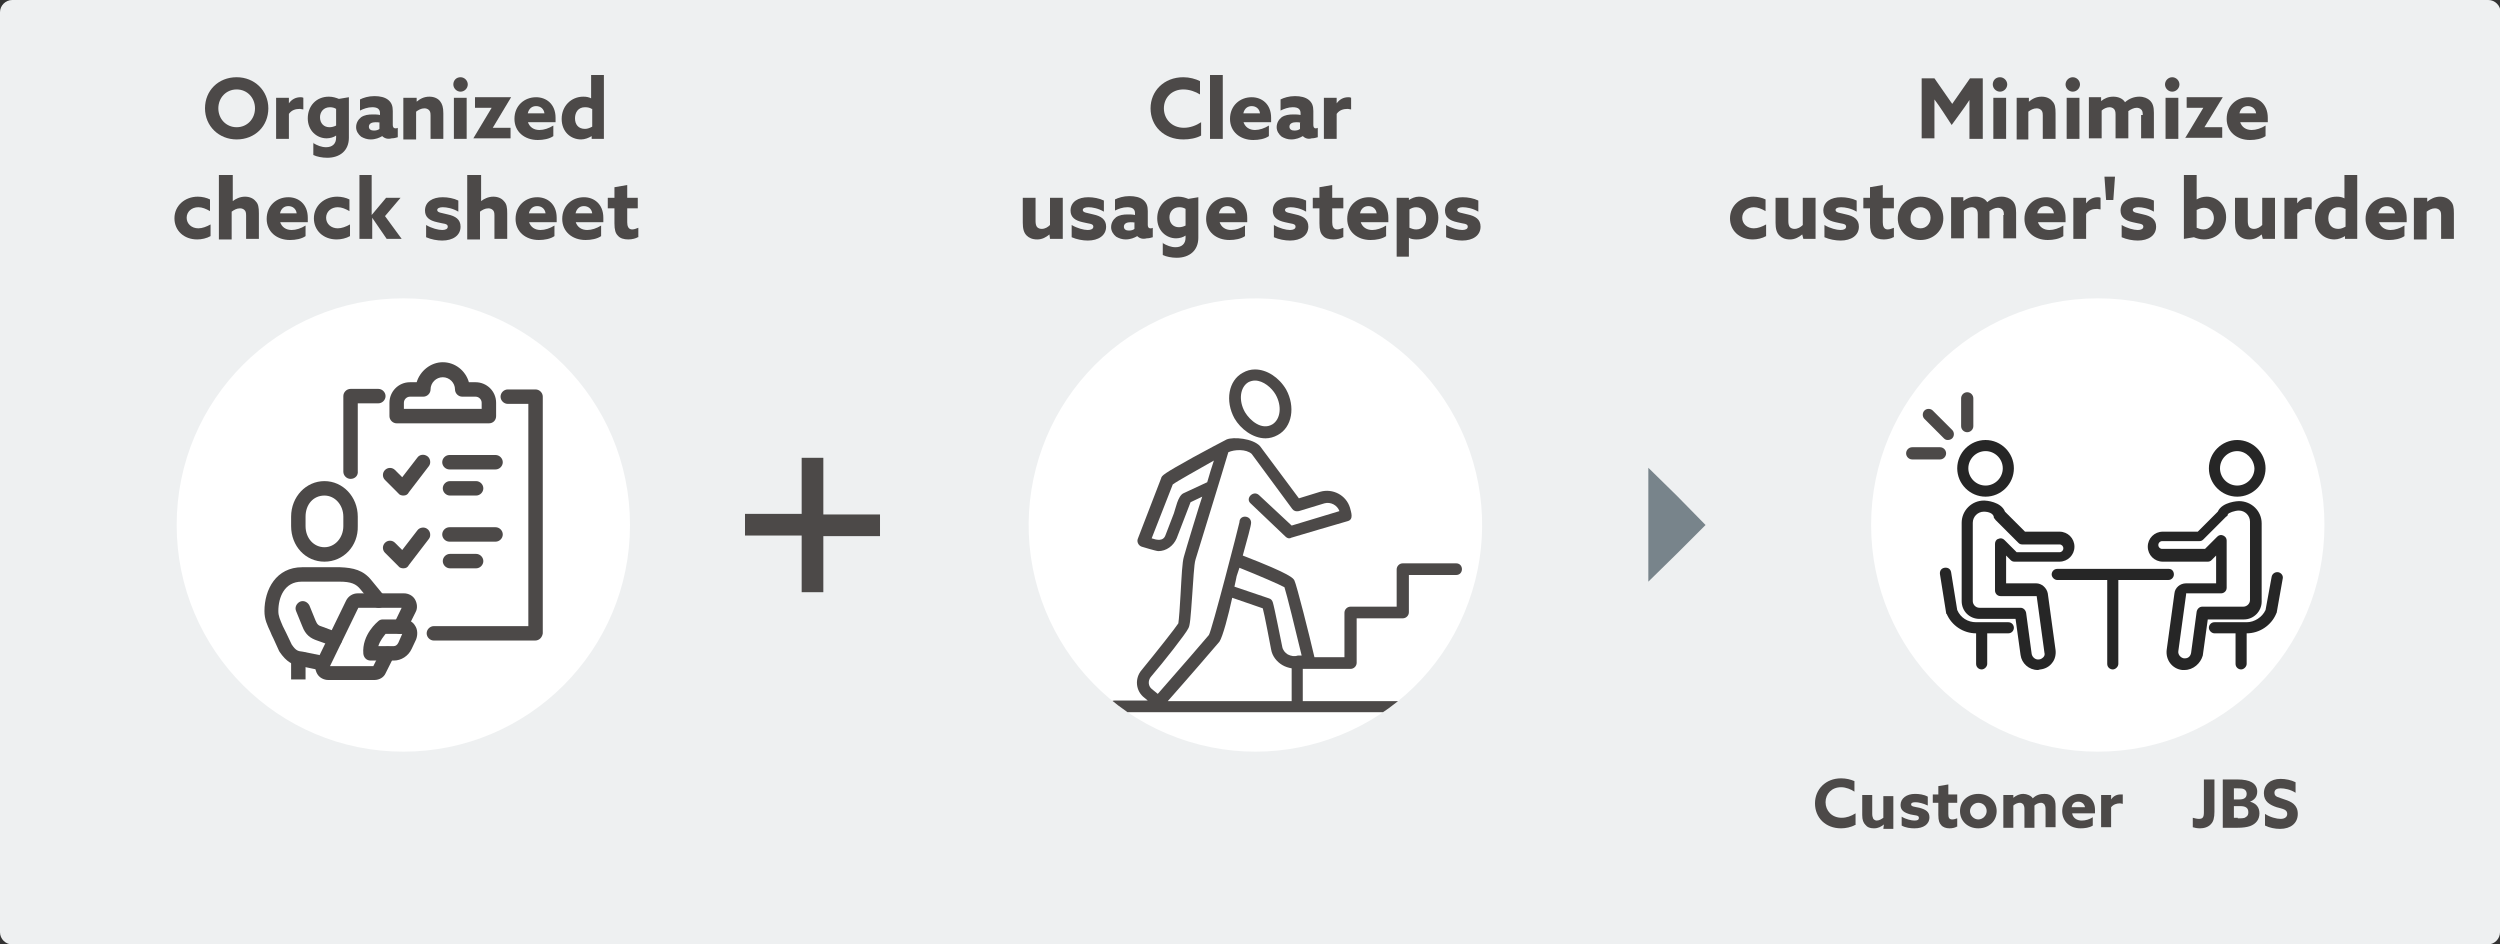 <?xml version="1.0" encoding="utf-8"?>
<!-- Generator: Adobe Illustrator 27.4.0, SVG Export Plug-In . SVG Version: 6.00 Build 0)  -->
<svg version="1.1" id="レイヤー_1" xmlns="http://www.w3.org/2000/svg" xmlns:xlink="http://www.w3.org/1999/xlink" x="0px"
	 y="0px" width="450" height="170" viewBox="0 0 450 170" style="enable-background:new 0 0 450 170;" xml:space="preserve">
<rect x="0" y="0" width="450" height="170" fill="#333333" stroke="none"/>
<style type="text/css">
	.st0{fill:#EEF0F1;}
	.st1{fill:#FFFFFF;}
	.st2{fill:#262626;}
	.st3{fill:#4C4948;}
	.st4{clip-path:url(#SVGID_00000057126452537693955660000012568101610677711236_);fill:#FFFFFF;}
	.st5{clip-path:url(#SVGID_00000013162777126014750890000015640932179750764931_);}
	.st6{fill:none;}
	.st7{fill:#78848B;}
	.st8{enable-background:new    ;}
</style>
<g>
	<path class="st0" d="M450,167.8c0,1.2-1,2.2-2.2,2.2H2.2C1,170,0,169,0,167.8V2.2C0,1,1,0,2.2,0h445.7c1.2,0,2.2,1,2.2,2.2v165.6
		H450z"/>
</g>
<g>
	<circle class="st1" cx="377.6" cy="94.5" r="40.8"/>
	<g>
		<g>
			<path class="st2" d="M366.8,120.6c-1.6,0-2.9-1.2-3.1-2.7l-0.9-6.5h-6.5c-1.8,0-3.2-1.4-3.2-3.2v-0.8V94.1c0-2.2,1.8-4,4-4h0.1
				c0.3,0,3,0.2,3.7,2l3.6,3.6h6.2c1.5,0,2.7,1.2,2.7,2.7s-1.2,2.7-2.7,2.7h-8.1c-0.3,0-0.5-0.1-0.7-0.3l-0.8-0.8v5h5.4
				c1,0,1.9,0.8,2.1,1.8L370,117c0.1,0.8-0.1,1.7-0.6,2.3c-0.5,0.7-1.3,1.1-2.1,1.2C367.1,120.5,367,120.6,366.8,120.6z M357.1,92.1
				c-1.1,0-2,0.9-2,2v13.2v0.8v0.1c0,0.6,0.5,1.2,1.2,1.2h7.4c0.5,0,0.9,0.4,1,0.9l1,7.4c0.1,0.6,0.7,1.1,1.3,1
				c0.3,0,0.6-0.2,0.8-0.4c0.2-0.2,0.3-0.5,0.2-0.8l-1.4-10.2c0,0,0,0-0.1,0h-6.4c-0.6,0-1-0.5-1-1v-8.4c0-0.4,0.2-0.8,0.6-0.9
				c0.4-0.2,0.8-0.1,1.1,0.2l2.2,2.2h7.7c0.4,0,0.7-0.3,0.7-0.7c0-0.4-0.3-0.7-0.7-0.7H364c-0.3,0-0.5-0.1-0.7-0.3l-4.1-4.1
				c-0.1-0.1-0.2-0.3-0.3-0.4C358.9,92.4,357.9,92.1,357.1,92.1z"/>
			<path class="st2" d="M357.4,89.4c-2.8,0-5.1-2.3-5.1-5.1c0-2.8,2.3-5.1,5.1-5.1c2.8,0,5.1,2.3,5.1,5.1S360.2,89.4,357.4,89.4z
				 M357.4,81.2c-1.7,0-3.1,1.4-3.1,3.1s1.4,3.1,3.1,3.1s3.1-1.4,3.1-3.1S359.1,81.2,357.4,81.2z"/>
			<path class="st2" d="M402.7,89.4c-2.8,0-5.1-2.3-5.1-5.1c0-2.8,2.3-5.1,5.1-5.1c2.8,0,5.1,2.3,5.1,5.1
				C407.8,87.1,405.5,89.4,402.7,89.4z M402.7,81.2c-1.7,0-3.1,1.4-3.1,3.1s1.4,3.1,3.1,3.1s3.1-1.4,3.1-3.1
				C405.7,82.6,404.3,81.2,402.7,81.2z"/>
			<path class="st2" d="M393.2,120.6c-0.1,0-0.3,0-0.4,0c-1.8-0.2-3-1.8-2.8-3.6l1.4-10.2c0.1-1,1-1.8,2.1-1.8h5.4v-5l-0.8,0.8
				c-0.2,0.2-0.4,0.3-0.7,0.3h-8.1c-1.5,0-2.7-1.2-2.7-2.7s1.2-2.7,2.7-2.7h6.3l3.6-3.6c0.8-1.8,3.7-1.9,3.8-1.9
				c2.3,0,4.1,1.8,4.1,4v13.2v0.9c0,1.7-1.4,3.2-3.2,3.2h-6.5l-0.9,6.5C396.1,119.4,394.8,120.6,393.2,120.6z M393.5,107
				C393.5,107,393.4,107,393.5,107l-1.4,10.2c-0.1,0.6,0.4,1.2,1,1.3c0.1,0,0.1,0,0.2,0c0.6,0,1-0.4,1.1-1l1-7.4
				c0.1-0.5,0.5-0.9,1-0.9h7.4c0.6,0,1.2-0.5,1.2-1.2v-0.1v-0.8V93.9c0-1.1-0.9-2-2-2c-0.7,0-1.9,0.4-2,0.7c0,0.2-0.1,0.3-0.3,0.4
				l-4.1,4.1c-0.2,0.2-0.4,0.3-0.7,0.3h-6.7c-0.4,0-0.7,0.3-0.7,0.7c0,0.4,0.3,0.7,0.7,0.7h7.7l2.2-2.2c0.3-0.3,0.7-0.4,1.1-0.2
				c0.4,0.2,0.6,0.5,0.6,0.9v8.5c0,0.6-0.5,1-1,1h-6.3L393.5,107L393.5,107z"/>
			<path class="st2" d="M390.4,102.4h-20.1c-0.6,0-1,0.5-1,1s0.5,1,1,1h9v15.1c0,0.6,0.5,1,1,1s1-0.5,1-1v-15.1h9c0.6,0,1-0.5,1-1
				S391,102.4,390.4,102.4z"/>
			<path class="st2" d="M410.1,103c-0.6-0.1-1.1,0.3-1.2,0.8l-1.1,6c-0.6,1.3-2,2.2-3.4,2.2h-5.8c-0.6,0-1,0.5-1,1s0.5,1,1,1h3.8
				v5.5c0,0.6,0.5,1,1,1s1-0.5,1-1V114l0,0c2.3,0,4.4-1.4,5.3-3.5c0-0.1,0.1-0.2,0.1-0.2l1.1-6.2C411,103.6,410.6,103.1,410.1,103z"
				/>
			<path class="st2" d="M361.5,112h-5.8c-1.5,0-2.8-0.8-3.4-2.2l-1.1-6.8c-0.1-0.6-0.6-0.9-1.2-0.8s-0.9,0.6-0.8,1.2l1.1,6.9
				c0,0.1,0,0.2,0.1,0.2c0.9,2.1,3,3.5,5.3,3.5l0,0v5.5c0,0.6,0.5,1,1,1s1-0.5,1-1V114h3.8c0.6,0,1-0.5,1-1S362.1,112,361.5,112z"/>
		</g>
		<g>
			<path class="st3" d="M354.1,77.8c-0.6,0-1.1-0.5-1.1-1.1v-5c0-0.6,0.5-1.1,1.1-1.1s1.1,0.5,1.1,1.1v5
				C355.2,77.3,354.7,77.8,354.1,77.8z"/>
			<path class="st3" d="M350.6,79.2c-0.3,0-0.5-0.1-0.7-0.3l-3.5-3.5c-0.4-0.4-0.4-1.1,0-1.5s1.1-0.4,1.5,0l3.5,3.5
				c0.4,0.4,0.4,1.1,0,1.5C351.2,79.1,350.9,79.2,350.6,79.2z"/>
			<path class="st3" d="M349.2,82.7h-5c-0.6,0-1.1-0.5-1.1-1.1s0.5-1.1,1.1-1.1h5c0.6,0,1.1,0.5,1.1,1.1S349.8,82.7,349.2,82.7z"/>
		</g>
	</g>
</g>
<g>
	<path class="st3" d="M148,82.6v10.2h10.2v3.5H148v10.2h-3.5V96.2h-10.2v-3.5h10.2V82.6H148z"/>
	<path class="st3" d="M148.2,106.6h-3.9V96.4h-10.2v-3.9h10.2V82.4h3.9v10.2h10.2v3.9h-10.2V106.6z M144.8,106.1h3V96H158v-3h-10.2
		V82.8h-3V93h-10.2v3h10.2V106.1z"/>
</g>
<g>
	<g>
		<g>
			<defs>
				
					<ellipse id="SVGID_1_" transform="matrix(0.707 -0.707 0.707 0.707 -0.665 187.419)" cx="225.9" cy="94.5" rx="40.8" ry="40.8"/>
			</defs>
			<clipPath id="SVGID_00000165226419801699303330000000925941658456494733_">
				<use xlink:href="#SVGID_1_"  style="overflow:visible;"/>
			</clipPath>
			
				<ellipse transform="matrix(0.342 -0.94 0.94 0.342 59.88 274.505)" style="clip-path:url(#SVGID_00000165226419801699303330000000925941658456494733_);fill:#FFFFFF;" cx="225.9" cy="94.5" rx="40.8" ry="40.8"/>
		</g>
	</g>
	<g>
		<g>
			<defs>
				
					<ellipse id="SVGID_00000180346018447678388910000017014280308822081684_" transform="matrix(0.342 -0.94 0.94 0.342 59.88 274.505)" cx="225.9" cy="94.5" rx="40.8" ry="40.8"/>
			</defs>
			<clipPath id="SVGID_00000120522837395750707760000015938182507490179005_">
				<use xlink:href="#SVGID_00000180346018447678388910000017014280308822081684_"  style="overflow:visible;"/>
			</clipPath>
			<g style="clip-path:url(#SVGID_00000120522837395750707760000015938182507490179005_);">
				<path class="st3" d="M227.8,78.9c-2.3,0-4.5-1.7-5.6-3.6c-1.7-3.1-1.1-6.8,1.5-8.2c0.7-0.4,1.4-0.6,2.2-0.6
					c2.1,0,4.3,1.4,5.6,3.6c1.7,3.1,1.1,6.8-1.5,8.2C229.3,78.7,228.5,78.9,227.8,78.9z M225.9,68.5c-0.4,0-0.8,0.1-1.2,0.3
					c-1.5,0.9-1.8,3.3-0.6,5.4c0.9,1.5,3,3.3,4.9,2.2c1.5-0.9,1.8-3.3,0.6-5.4C228.9,69.8,227.4,68.5,225.9,68.5z"/>
				<path class="st3" d="M264.7,126.2h-30.2v-5.8h8.6c0.6,0,1.1-0.5,1.1-1.1v-8h8.3c0.6,0,1.1-0.5,1.1-1.1v-6.7h8.5
					c1.4,0,1.4-2.1,0-2.1h-9.6c-0.6,0-1.1,0.5-1.1,1.1v6.7h-8.3c-0.6,0-1.1,0.5-1.1,1.1v8h-5.4c-0.9-3.9-3.2-13-3.6-13.8
					c-0.2-0.4-0.5-1.1-9.3-4.5c0.8-2.9,1.5-5.4,1.5-5.9c0-1.4-2.1-1.5-2.1-0.1c-0.1,0.6-5,19.6-5.5,20.3c-0.4,0.5-5.5,6.4-9.2,10.6
					l-1.1-0.9c-0.6-0.5-0.7-1.4-0.2-2.1c2.4-2.8,6.4-7.9,6.8-8.8c0.3-0.5,0.4-1.7,0.7-6c0.2-2.4,0.3-5.5,0.6-6.4
					c0.2-0.7,5-16.2,5.9-19.3c1.1-0.5,3.2-0.6,4.2,0.3l7.3,9.9c0.3,0.4,0.7,0.5,1.2,0.4l4.6-1.4c1.1-0.3,2.3,0.3,2.7,1.4l0,0
					l-8.6,2.6l-5.9-5.5c-1-0.9-2.5,0.6-1.5,1.5l6.3,6c0.3,0.3,0.7,0.4,1,0.2c0,0,10.1-3,10.2-3c1.1-0.3,0.6-1.6,0.4-2.4
					c-0.7-2.3-3.1-3.5-5.3-2.9l-3.9,1.2l-7-9.4c-1.3-1.4-4.8-1.7-6-1.2c-0.2,0.1-4.4,2.3-6,3.2c-5.4,3-5.7,3.3-5.8,3.8L204.8,97
					c-0.2,0.5,0.1,1.2,0.7,1.4c0,0,2.6,0.8,3,0.8c1.4,0,2.7-0.9,3.3-2.3l2.5-6.5l2.1-1c-0.3,0.8-3.1,10-3.3,10.8
					c-0.3,1-0.4,3.3-0.6,6.8c-0.1,2-0.3,4.6-0.4,5.2c-0.5,0.8-3.9,5.1-6.6,8.4c-1.3,1.5-1.1,3.8,0.5,5l0.6,0.5h-6
					c-1.3,0-1.4,2.1,0,2.1h64.1C266.1,128.3,266.1,126.2,264.7,126.2z M213,88.8c-1,0.5-1.4,2.8-1.7,3.6c-0.5,1.3-1,2.6-1.5,3.9
					c-0.4,1.2-1.6,0.9-2.5,0.6l3.8-9.7c0.8-0.6,4.6-2.7,7.4-4.3c-0.4,1.2-0.8,2.5-1.2,3.9L213,88.8z M232.4,126.2h-22.2
					c3.2-3.6,8.9-10.2,9.3-10.7c0.6-0.9,1.6-4.7,2.3-7.9l5.5,1.9c0.3,1,1.3,6.4,1.5,7.4c0.2,1.2,1,2.2,2,2.8
					c0.5,0.3,1.1,0.5,1.7,0.6v5.9C232.5,126.2,232.4,126.2,232.4,126.2z M233.6,118c-0.6,0.2-1.2,0.1-1.8-0.2
					c-0.5-0.3-0.9-0.8-1-1.4c-0.2-0.9-1.4-7.1-1.7-8c-0.1-0.3-0.3-0.6-0.7-0.7l-6.2-2.1c0.2-0.8,0.3-1.5,0.4-1.9l0,0l0,0
					c0.2-0.5,0.3-1,0.5-1.5c3.5,1.4,7.2,3,8.1,3.5c0.4,1.2,2,7.7,3.1,12.3L233.6,118z"/>
			</g>
		</g>
	</g>
</g>
<circle class="st1" cx="72.6" cy="94.5" r="40.8"/>
<g>
	<g>
		<path class="st3" d="M58.4,101.1c-3.4,0-6-2.8-6-6.4V93c0-3.6,2.7-6.4,6-6.4s6,2.8,6,6.4v1.7C64.5,98.3,61.8,101.1,58.4,101.1z
			 M58.4,89.2c-2,0-3.4,1.6-3.4,3.8v1.7c0,2.2,1.5,3.8,3.4,3.8s3.4-1.7,3.4-3.8V93C61.8,90.9,60.3,89.2,58.4,89.2z"/>
		<path class="st3" d="M58.2,120.7c-0.1,0-0.2,0-0.3,0l-3.8-0.8c-1.4-0.2-2.5-0.7-3.8-2.6c0-0.1-0.1-0.1-0.1-0.2l-1-2.2
			c-0.2-0.4-0.4-0.8-0.5-1.1c-0.6-1.3-1.1-2.3-1.1-3.8c0-3.9,2.1-7.9,6.8-7.9h6.8c2.4,0.1,4.2,0.5,5.7,2.4l2.3,2.8
			c0.5,0.6,0.4,1.4-0.2,1.8c-0.6,0.5-1.4,0.4-1.8-0.2l-2.3-2.8c-0.8-1-1.7-1.4-3.8-1.4h-6.8c-3.1,0-4.2,2.8-4.2,5.3
			c0,0.9,0.3,1.5,0.8,2.7c0.2,0.4,0.4,0.8,0.6,1.2l1,2.1c0.8,1.2,1.2,1.2,2,1.3l3.9,0.8c0.7,0.2,1.2,0.8,1,1.5
			C59.4,120.3,58.8,120.7,58.2,120.7z"/>
		<path class="st3" d="M60.3,116.4c-0.1,0-0.3,0-0.4-0.1l-2.8-1c-1.2-0.4-2.1-1-2.7-2.6l-1.1-2.7c-0.3-0.7,0.1-1.4,0.7-1.7
			c0.7-0.3,1.4,0.1,1.7,0.7l1.1,2.7c0.3,0.7,0.5,0.9,1.2,1.1l2.7,1c0.7,0.2,1,1,0.8,1.7C61.3,116.1,60.8,116.4,60.3,116.4z"/>
		<path class="st3" d="M70.9,118.9h-4.2c-0.7,0-1.2-0.5-1.3-1.2c-0.3-3.5,2.6-5.8,2.7-5.9c0.2-0.2,0.5-0.3,0.8-0.3h3.8
			c0.8,0,1.6,0.4,2,1.1c0.5,0.7,0.5,1.7,0.2,2.5l-0.8,1.7C73.5,118.1,72.2,118.9,70.9,118.9z M68.1,116.3h2.8c0.3,0,0.6-0.2,0.8-0.6
			l0.7-1.6h-3C69.1,114.5,68.4,115.3,68.1,116.3z"/>
		<path class="st3" d="M67.4,122.4h-8.3c-0.8,0-1.6-0.4-2-1.1s-0.5-1.6-0.1-2.3l5.3-10.9c0.4-0.8,1.2-1.3,2.1-1.3h8.3
			c0.8,0,1.6,0.4,2,1.1s0.5,1.6,0.1,2.3l-1.6,3.2c-0.3,0.6-1.1,0.9-1.7,0.6s-0.9-1.1-0.6-1.7l1.4-2.9h-7.8l-5.1,10.5h7.8l1.4-2.8
			c0.3-0.6,1.1-0.9,1.7-0.6s0.9,1.1,0.6,1.7l-1.5,3C69.1,121.9,68.3,122.4,67.4,122.4z"/>
		<rect x="52.4" y="118.4" class="st3" width="2.6" height="3.9"/>
		<path class="st3" d="M89.2,84.5h-8.3c-0.7,0-1.3-0.6-1.3-1.3s0.6-1.3,1.3-1.3h8.3c0.7,0,1.3,0.6,1.3,1.3S89.9,84.5,89.2,84.5z"/>
		<path class="st3" d="M85.7,89.2H81c-0.7,0-1.3-0.6-1.3-1.3s0.6-1.3,1.3-1.3h4.7c0.7,0,1.3,0.6,1.3,1.3S86.4,89.2,85.7,89.2z"/>
		<path class="st3" d="M72.6,89.2c-0.3,0-0.7-0.1-0.9-0.4l-2.4-2.4c-0.5-0.5-0.5-1.3,0-1.8s1.3-0.5,1.8,0l1.3,1.3l2.7-3.5
			c0.4-0.6,1.2-0.7,1.8-0.3c0.6,0.4,0.7,1.3,0.3,1.8l-3.6,4.7C73.4,89,73.1,89.2,72.6,89.2C72.7,89.2,72.7,89.2,72.6,89.2z"/>
		<path class="st3" d="M89.2,97.5h-8.3c-0.7,0-1.3-0.6-1.3-1.3s0.6-1.3,1.3-1.3h8.3c0.7,0,1.3,0.6,1.3,1.3S89.9,97.5,89.2,97.5z"/>
		<path class="st3" d="M85.7,102.3H81c-0.7,0-1.3-0.6-1.3-1.3s0.6-1.3,1.3-1.3h4.7c0.7,0,1.3,0.6,1.3,1.3S86.4,102.3,85.7,102.3z"/>
		<path class="st3" d="M72.6,102.3c-0.3,0-0.7-0.1-0.9-0.4l-2.4-2.4c-0.5-0.5-0.5-1.3,0-1.8s1.3-0.5,1.8,0l1.3,1.3l2.7-3.5
			c0.4-0.6,1.3-0.7,1.8-0.3c0.6,0.4,0.7,1.3,0.3,1.8l-3.6,4.7C73.4,102.1,73.1,102.3,72.6,102.3C72.7,102.3,72.7,102.3,72.6,102.3z"
			/>
		<path class="st3" d="M63.1,86.2c-0.7,0-1.3-0.6-1.3-1.3V71.3c0-0.7,0.6-1.3,1.3-1.3h5c0.7,0,1.3,0.6,1.3,1.3s-0.6,1.3-1.3,1.3
			h-3.7v12.2C64.5,85.6,63.9,86.2,63.1,86.2z"/>
		<path class="st3" d="M96.3,115.3H78.1c-0.7,0-1.3-0.6-1.3-1.3s0.6-1.3,1.3-1.3h17v-40h-3.7c-0.7,0-1.3-0.6-1.3-1.3
			s0.6-1.3,1.3-1.3h5c0.7,0,1.3,0.6,1.3,1.3V114C97.6,114.7,97.1,115.3,96.3,115.3z"/>
		<path class="st3" d="M88,76.2H71.4c-0.7,0-1.3-0.6-1.3-1.3v-2.4c0-2,1.6-3.7,3.7-3.7H75c0.6-2,2.5-3.6,4.7-3.6s4.1,1.5,4.7,3.6
			h1.2c2,0,3.7,1.6,3.7,3.7v2.4C89.3,75.6,88.8,76.2,88,76.2z M72.7,73.6h14v-1.1c0-0.6-0.5-1.1-1.1-1.1h-2.4
			c-0.7,0-1.3-0.6-1.3-1.3c0-1.2-1-2.2-2.2-2.2s-2.2,1-2.2,2.2c0,0.7-0.6,1.3-1.3,1.3h-2.4c-0.6,0-1.1,0.5-1.1,1.1V73.6z M84.6,70.2
			L84.6,70.2L84.6,70.2z"/>
	</g>
	<circle class="st6" cx="72.6" cy="94.5" r="40.8"/>
</g>
<polygon class="st7" points="296.7,94.5 296.7,84.2 301.9,89.3 307,94.5 301.9,99.6 296.7,104.7 "/>
<g class="st8">
	<path class="st3" d="M36.9,19.5c0-3.2,2.4-5.6,5.7-5.6c3.2,0,5.7,2.4,5.7,5.6s-2.4,5.6-5.7,5.6C39.4,25.1,36.9,22.7,36.9,19.5z
		 M45.9,19.5c0-1.9-1.4-3.4-3.3-3.4s-3.3,1.5-3.3,3.4s1.4,3.4,3.3,3.4S45.9,21.4,45.9,19.5z"/>
	<path class="st3" d="M49.7,17.6H52v1l0,0c0.5-0.7,1.2-1.1,2.1-1.1c0.1,0,0.3,0,0.5,0.1v2.1c-0.2,0-0.4-0.1-0.6-0.1
		c-0.8,0-1.5,0.2-2,0.9v4.5h-2.3V17.6z"/>
	<path class="st3" d="M56.3,25.7c0.8,0.5,1.6,0.8,2.4,0.8c1.1,0,1.8-0.6,1.8-1.7v-0.4l0,0c-0.4,0.3-1.1,0.5-1.7,0.5
		c-1.8,0-3.4-1.4-3.4-3.6c0-2.2,1.5-3.9,3.8-3.9c0.7,0,1.3,0.2,1.8,0.4l1.8-0.3v7.3c0,2.3-1.6,3.6-3.9,3.6c-0.9,0-1.9-0.2-2.5-0.5
		V25.7z M60.5,19.6c-0.3-0.2-0.7-0.3-1.1-0.3c-1.2,0-1.8,0.9-1.8,1.8c0,1.1,0.7,1.8,1.7,1.8c0.4,0,0.8-0.1,1.2-0.3V19.6z"/>
	<path class="st3" d="M68.8,24.5c-0.5,0.3-1.2,0.6-2.1,0.6c-0.6,0-1.2-0.2-1.7-0.5c-0.5-0.4-0.9-1-0.9-1.7c0-0.8,0.4-1.4,0.9-1.8
		c0.6-0.4,1.3-0.5,2.1-0.5c0.4,0,0.9,0,1.3,0.1v-0.3c0-0.4-0.1-0.6-0.3-0.8c-0.2-0.2-0.6-0.3-1.1-0.3c-0.8,0-1.6,0.3-2.2,0.6v-2
		c0.6-0.3,1.5-0.6,2.6-0.6c1,0,1.9,0.2,2.5,0.7c0.6,0.5,0.8,1.1,0.8,2v2.5c0,0.3,0.1,0.6,0.5,0.6c0.1,0,0.3,0,0.4-0.1v1.7
		c-0.3,0.1-0.7,0.2-1.1,0.2C69.8,25.1,69.2,24.9,68.8,24.5L68.8,24.5z M68.4,22.1c-0.2-0.1-0.6-0.1-0.8-0.1c-0.6,0-1.2,0.2-1.2,0.8
		c0,0.5,0.4,0.7,0.9,0.7c0.4,0,0.8-0.1,1-0.3V22.1z"/>
	<path class="st3" d="M72.7,17.6H75v0.7l0,0c0.6-0.5,1.3-0.9,2.3-0.9c0.8,0,1.5,0.3,1.9,0.8c0.4,0.5,0.6,1.1,0.6,2.2v4.6h-2.3v-4.2
		c0-0.6-0.1-0.8-0.3-1c-0.2-0.2-0.5-0.3-0.8-0.3c-0.6,0-1.1,0.3-1.5,0.6v5h-2.3V17.6z"/>
	<path class="st3" d="M82.9,13.9c0.7,0,1.3,0.6,1.3,1.3s-0.6,1.3-1.3,1.3c-0.7,0-1.3-0.6-1.3-1.3S82.1,13.9,82.9,13.9z M81.7,17.6
		H84v7.4h-2.3V17.6z"/>
	<path class="st3" d="M85.2,24.9L85.2,24.9l3.3-5.5l0,0h-3v-1.9H92l0,0L88.7,23l0,0h3.2v1.9H85.2z"/>
	<path class="st3" d="M95,21.9c0.3,1,1.1,1.5,2.1,1.5c0.8,0,1.7-0.3,2.5-0.8v1.9c-0.7,0.5-1.8,0.7-2.8,0.7c-2.4,0-4.2-1.5-4.2-3.8
		c0-2.4,1.8-3.9,3.9-3.9c1.8,0,3.5,1.2,3.5,3.7c0,0.3,0,0.6,0,0.8H95z M98,20.4c-0.1-0.8-0.7-1.3-1.5-1.3c-0.7,0-1.3,0.4-1.5,1.3H98
		z"/>
	<path class="st3" d="M106.5,24.5c-0.5,0.3-1.2,0.6-1.9,0.6c-1.9,0-3.5-1.4-3.5-3.7c0-2.3,1.7-4,3.9-4c0.6,0,1,0.1,1.4,0.3l0,0v-4.2
		h2.3v11.5h-2.2L106.5,24.5L106.5,24.5z M106.5,19.6c-0.3-0.2-0.7-0.3-1.2-0.3c-1.2,0-1.8,0.9-1.8,2c0,1.1,0.6,1.9,1.8,1.9
		c0.5,0,0.9-0.2,1.3-0.4V19.6z"/>
</g>
<g class="st8">
	<path class="st3" d="M37.9,42.5c-0.7,0.4-1.6,0.6-2.4,0.6c-2.4,0-4.1-1.6-4.1-3.8c0-2.3,1.9-3.9,4.2-3.9c0.8,0,1.6,0.2,2.2,0.5V38
		c-0.7-0.4-1.4-0.7-2.1-0.7c-1.2,0-2.1,0.8-2.1,1.9c0,1.1,0.9,1.9,2.1,1.9c0.7,0,1.5-0.3,2.2-0.7V42.5z"/>
	<path class="st3" d="M39.6,31.5h2.3v4.7l0,0c0.5-0.4,1.3-0.8,2.2-0.8c0.8,0,1.5,0.3,1.9,0.8c0.5,0.5,0.6,1.1,0.6,2.2v4.6h-2.3v-4.2
		c0-0.6-0.1-0.8-0.3-1c-0.2-0.2-0.5-0.3-0.8-0.3c-0.6,0-1.1,0.3-1.5,0.6v5h-2.3V31.5z"/>
	<path class="st3" d="M50.4,39.9c0.3,1,1.1,1.5,2.1,1.5c0.8,0,1.7-0.3,2.5-0.8v1.9c-0.7,0.5-1.8,0.7-2.8,0.7c-2.4,0-4.2-1.5-4.2-3.8
		c0-2.4,1.8-3.9,3.9-3.9c1.8,0,3.5,1.2,3.5,3.7c0,0.3,0,0.6,0,0.8H50.4z M53.4,38.4c-0.1-0.8-0.7-1.3-1.5-1.3
		c-0.7,0-1.3,0.4-1.5,1.3H53.4z"/>
	<path class="st3" d="M63,42.5c-0.7,0.4-1.6,0.6-2.4,0.6c-2.4,0-4.1-1.6-4.1-3.8c0-2.3,1.9-3.9,4.2-3.9c0.8,0,1.6,0.2,2.2,0.5V38
		c-0.7-0.4-1.4-0.7-2.1-0.7c-1.2,0-2.1,0.8-2.1,1.9c0,1.1,0.9,1.9,2.1,1.9c0.7,0,1.5-0.3,2.2-0.7V42.5z"/>
	<path class="st3" d="M64.6,31.5h2.3v7.2l0,0l2.6-3.1h2.6l-2.8,3.3l3,4.1h-2.7L67,39.2l0,0v3.8h-2.3V31.5z"/>
	<path class="st3" d="M76.7,40.5c1,0.6,2.2,0.9,2.9,0.9c0.6,0,1-0.2,1-0.6c0-0.6-0.8-0.5-1.9-0.8c-1.4-0.3-2.2-0.9-2.2-2.1
		c0-1.6,1.4-2.4,3.2-2.4c0.9,0,2,0.2,2.8,0.6v2c-1-0.6-2.1-0.8-2.8-0.8c-0.6,0-1,0.2-1,0.5c0,0.5,0.8,0.5,1.9,0.8
		c1.4,0.3,2.3,0.9,2.3,2.2c0,1.6-1.4,2.5-3.3,2.5c-0.9,0-2-0.2-2.9-0.6V40.5z"/>
	<path class="st3" d="M84.3,31.5h2.3v4.7l0,0c0.5-0.4,1.3-0.8,2.2-0.8c0.8,0,1.5,0.3,1.9,0.8c0.5,0.5,0.6,1.1,0.6,2.2v4.6h-2.3v-4.2
		c0-0.6-0.1-0.8-0.3-1c-0.2-0.2-0.5-0.3-0.8-0.3c-0.6,0-1.1,0.3-1.5,0.6v5h-2.3V31.5z"/>
	<path class="st3" d="M95.2,39.9c0.3,1,1.1,1.5,2.1,1.5c0.8,0,1.7-0.3,2.5-0.8v1.9c-0.7,0.5-1.8,0.7-2.8,0.7c-2.4,0-4.2-1.5-4.2-3.8
		c0-2.4,1.8-3.9,3.9-3.9c1.8,0,3.5,1.2,3.5,3.7c0,0.3,0,0.6,0,0.8H95.2z M98.2,38.4c-0.1-0.8-0.7-1.3-1.5-1.3
		c-0.7,0-1.3,0.4-1.5,1.3H98.2z"/>
	<path class="st3" d="M103.6,39.9c0.3,1,1.1,1.5,2.1,1.5c0.8,0,1.7-0.3,2.5-0.8v1.9c-0.7,0.5-1.8,0.7-2.8,0.7
		c-2.4,0-4.2-1.5-4.2-3.8c0-2.4,1.8-3.9,3.9-3.9c1.8,0,3.5,1.2,3.5,3.7c0,0.3,0,0.6,0,0.8H103.6z M106.6,38.4
		c-0.1-0.8-0.7-1.3-1.5-1.3c-0.7,0-1.3,0.4-1.5,1.3H106.6z"/>
	<path class="st3" d="M114.8,42.7c-0.3,0.2-1,0.4-1.7,0.4c-0.8,0-1.5-0.2-1.9-0.7c-0.4-0.4-0.6-1-0.6-2.2v-2.7h-1.2v-1.9h1.2v-1.9
		l2.3-0.4v2.3h1.9v1.9h-1.9v2.5c0,0.7,0.2,1.3,0.9,1.3c0.4,0,0.8-0.2,1.1-0.3V42.7z"/>
</g>
<g class="st8">
	<path class="st3" d="M216.2,24.4c-0.9,0.5-2.1,0.7-3.2,0.7c-3.5,0-5.9-2.4-5.9-5.6c0-3.1,2.4-5.6,5.9-5.6c1.1,0,2.2,0.3,3,0.7V17
		c-0.8-0.5-1.9-0.9-3-0.9c-2.1,0-3.5,1.5-3.5,3.4c0,1.9,1.4,3.5,3.6,3.5c1.1,0,2.2-0.4,3.1-1V24.4z"/>
	<path class="st3" d="M217.8,13.5h2.3v11.5h-2.3V13.5z"/>
	<path class="st3" d="M223.8,21.9c0.3,1,1.1,1.5,2.1,1.5c0.8,0,1.7-0.3,2.5-0.8v1.9c-0.7,0.5-1.8,0.7-2.8,0.7
		c-2.4,0-4.2-1.5-4.2-3.8c0-2.4,1.8-3.9,3.9-3.9c1.8,0,3.5,1.2,3.5,3.7c0,0.3,0,0.6,0,0.8H223.8z M226.8,20.4
		c-0.1-0.8-0.7-1.3-1.5-1.3c-0.7,0-1.3,0.4-1.5,1.3H226.8z"/>
	<path class="st3" d="M234.5,24.5c-0.5,0.3-1.2,0.6-2.1,0.6c-0.6,0-1.2-0.2-1.7-0.5c-0.5-0.4-0.9-1-0.9-1.7c0-0.8,0.4-1.4,0.9-1.8
		c0.6-0.4,1.3-0.5,2.1-0.5c0.4,0,0.9,0,1.3,0.1v-0.3c0-0.4-0.1-0.6-0.3-0.8c-0.2-0.2-0.6-0.3-1.1-0.3c-0.8,0-1.6,0.3-2.2,0.6v-2
		c0.6-0.3,1.5-0.6,2.6-0.6c1,0,1.9,0.2,2.5,0.7c0.6,0.5,0.8,1.1,0.8,2v2.5c0,0.3,0.1,0.6,0.4,0.6c0.1,0,0.3,0,0.4-0.1v1.7
		c-0.3,0.1-0.7,0.2-1.1,0.2C235.5,25.1,234.9,24.9,234.5,24.5L234.5,24.5z M234.1,22.1c-0.2-0.1-0.6-0.1-0.8-0.1
		c-0.6,0-1.2,0.2-1.2,0.8c0,0.5,0.4,0.7,0.9,0.7c0.4,0,0.8-0.1,1-0.3V22.1z"/>
	<path class="st3" d="M238.4,17.6h2.2v1l0,0c0.5-0.7,1.2-1.1,2.1-1.1c0.1,0,0.3,0,0.5,0.1v2.1c-0.2,0-0.4-0.1-0.6-0.1
		c-0.8,0-1.5,0.2-2,0.9v4.5h-2.3V17.6z"/>
</g>
<g class="st8">
	<path class="st3" d="M188.9,42.2c-0.6,0.5-1.3,0.9-2.2,0.9c-0.9,0-1.5-0.3-1.9-0.7c-0.5-0.5-0.7-1.2-0.7-2.3v-4.5h2.3v4.2
		c0,0.5,0.1,0.9,0.3,1.1c0.2,0.2,0.5,0.3,0.8,0.3c0.6,0,1.1-0.3,1.5-0.7v-4.9h2.3v7.4H189L188.9,42.2L188.9,42.2z"/>
	<path class="st3" d="M192.9,40.5c1,0.6,2.2,0.9,2.9,0.9c0.6,0,1-0.2,1-0.6c0-0.6-0.8-0.5-1.9-0.8c-1.4-0.3-2.2-0.9-2.2-2.1
		c0-1.6,1.4-2.4,3.2-2.4c0.9,0,2,0.2,2.8,0.6v2c-1-0.6-2.1-0.8-2.8-0.8c-0.6,0-1,0.2-1,0.5c0,0.5,0.8,0.5,1.9,0.8
		c1.4,0.3,2.3,0.9,2.3,2.2c0,1.6-1.4,2.5-3.3,2.5c-0.9,0-2-0.2-2.9-0.6V40.5z"/>
	<path class="st3" d="M204.7,42.5c-0.5,0.3-1.2,0.6-2.1,0.6c-0.6,0-1.2-0.2-1.7-0.5c-0.5-0.4-0.9-1-0.9-1.7c0-0.8,0.4-1.4,0.9-1.8
		c0.6-0.4,1.3-0.5,2.1-0.5c0.4,0,0.9,0,1.3,0.1v-0.3c0-0.4-0.1-0.6-0.3-0.8c-0.2-0.2-0.6-0.3-1.1-0.3c-0.8,0-1.6,0.3-2.2,0.6v-2
		c0.6-0.3,1.5-0.6,2.6-0.6c1,0,1.9,0.2,2.5,0.7c0.6,0.5,0.8,1.1,0.8,2v2.5c0,0.3,0.1,0.6,0.5,0.6c0.1,0,0.3,0,0.4-0.1v1.7
		c-0.3,0.1-0.7,0.2-1.1,0.2C205.7,43.1,205.1,42.9,204.7,42.5L204.7,42.5z M204.3,40.1c-0.2-0.1-0.6-0.1-0.8-0.1
		c-0.6,0-1.2,0.2-1.2,0.8c0,0.5,0.4,0.7,0.9,0.7c0.4,0,0.8-0.1,1-0.3V40.1z"/>
	<path class="st3" d="M209.2,43.7c0.8,0.5,1.6,0.8,2.4,0.8c1.1,0,1.8-0.6,1.8-1.7v-0.4l0,0c-0.4,0.3-1.1,0.5-1.7,0.5
		c-1.8,0-3.4-1.4-3.4-3.6c0-2.2,1.5-3.9,3.8-3.9c0.7,0,1.3,0.2,1.8,0.4l1.8-0.3v7.3c0,2.3-1.6,3.6-3.9,3.6c-0.9,0-1.9-0.2-2.5-0.5
		V43.7z M213.4,37.6c-0.3-0.2-0.7-0.3-1.1-0.3c-1.2,0-1.8,0.9-1.8,1.8c0,1.1,0.7,1.8,1.7,1.8c0.4,0,0.8-0.1,1.2-0.3V37.6z"/>
	<path class="st3" d="M219.5,39.9c0.3,1,1.1,1.5,2.1,1.5c0.8,0,1.7-0.3,2.5-0.8v1.9c-0.7,0.5-1.8,0.7-2.8,0.7
		c-2.4,0-4.2-1.5-4.2-3.8c0-2.4,1.8-3.9,3.9-3.9c1.8,0,3.5,1.2,3.5,3.7c0,0.3,0,0.6,0,0.8H219.5z M222.4,38.4
		c-0.1-0.8-0.7-1.3-1.5-1.3c-0.7,0-1.3,0.4-1.5,1.3H222.4z"/>
	<path class="st3" d="M229.3,40.5c1,0.6,2.2,0.9,2.9,0.9c0.6,0,1-0.2,1-0.6c0-0.6-0.8-0.5-1.9-0.8c-1.4-0.3-2.2-0.9-2.2-2.1
		c0-1.6,1.4-2.4,3.2-2.4c0.9,0,2,0.2,2.8,0.6v2c-1-0.6-2.1-0.8-2.8-0.8c-0.6,0-1,0.2-1,0.5c0,0.5,0.8,0.5,1.9,0.8
		c1.4,0.3,2.3,0.9,2.3,2.2c0,1.6-1.4,2.5-3.3,2.5c-0.9,0-2-0.2-2.9-0.6V40.5z"/>
	<path class="st3" d="M241.7,42.7c-0.3,0.2-1,0.4-1.7,0.4c-0.8,0-1.5-0.2-1.9-0.7c-0.4-0.4-0.6-1-0.6-2.2v-2.7h-1.2v-1.9h1.2v-1.9
		l2.3-0.4v2.3h2v1.9h-2v2.5c0,0.7,0.2,1.3,0.9,1.3c0.4,0,0.8-0.2,1.1-0.3V42.7z"/>
	<path class="st3" d="M244.9,39.9c0.3,1,1.1,1.5,2.1,1.5c0.8,0,1.7-0.3,2.5-0.8v1.9c-0.7,0.5-1.8,0.7-2.8,0.7
		c-2.4,0-4.2-1.5-4.2-3.8c0-2.4,1.8-3.9,3.9-3.9c1.8,0,3.5,1.2,3.5,3.7c0,0.3,0,0.6,0,0.8H244.9z M247.8,38.4
		c-0.1-0.8-0.7-1.3-1.5-1.3c-0.7,0-1.3,0.4-1.5,1.3H247.8z"/>
	<path class="st3" d="M253.7,46.2h-2.3V35.6h2.2v0.4l0,0c0.5-0.3,1.1-0.6,1.8-0.6c1.9,0,3.5,1.5,3.5,3.8c0,2.4-1.7,3.9-3.9,3.9
		c-0.6,0-1.1-0.1-1.4-0.3l0,0V46.2z M254.9,41.3c1.2,0,1.8-0.9,1.8-2c0-1.1-0.7-2-1.8-2c-0.5,0-0.9,0.2-1.2,0.4V41
		C254,41.1,254.4,41.3,254.9,41.3z"/>
	<path class="st3" d="M260.3,40.5c1,0.6,2.2,0.9,2.9,0.9c0.6,0,1-0.2,1-0.6c0-0.6-0.8-0.5-1.9-0.8c-1.4-0.3-2.2-0.9-2.2-2.1
		c0-1.6,1.4-2.4,3.2-2.4c0.9,0,2,0.2,2.8,0.6v2c-1-0.6-2.1-0.8-2.8-0.8c-0.6,0-1,0.2-1,0.5c0,0.5,0.8,0.5,1.9,0.8
		c1.4,0.3,2.3,0.9,2.3,2.2c0,1.6-1.4,2.5-3.3,2.5c-0.9,0-2-0.2-2.9-0.6V40.5z"/>
</g>
<g class="st8">
	<path class="st3" d="M349.8,20.2c-0.5-0.8-1.1-1.6-1.6-2.3l0,0c0,0.8,0,1.8,0,2.7v4.3h-2.3V14.1h2.3l3.2,4.6l3.2-4.6h2.3v10.9h-2.4
		v-4.3c0-0.9,0-1.9,0-2.7l0,0c-0.5,0.8-1.1,1.6-1.6,2.3l-1.6,2.2L349.8,20.2z"/>
	<path class="st3" d="M360,13.9c0.7,0,1.3,0.6,1.3,1.3s-0.6,1.3-1.3,1.3c-0.7,0-1.3-0.6-1.3-1.3S359.2,13.9,360,13.9z M358.8,17.6
		h2.3v7.4h-2.3V17.6z"/>
	<path class="st3" d="M363,17.6h2.2v0.7l0,0c0.6-0.5,1.3-0.9,2.3-0.9c0.8,0,1.5,0.3,1.9,0.8c0.5,0.5,0.6,1.1,0.6,2.2v4.6h-2.3v-4.2
		c0-0.6-0.1-0.8-0.3-1c-0.2-0.2-0.5-0.3-0.8-0.3c-0.6,0-1.1,0.3-1.5,0.6v5H363V17.6z"/>
	<path class="st3" d="M373.1,13.9c0.7,0,1.3,0.6,1.3,1.3s-0.6,1.3-1.3,1.3c-0.7,0-1.3-0.6-1.3-1.3S372.4,13.9,373.1,13.9z M372,17.6
		h2.3v7.4H372V17.6z"/>
	<path class="st3" d="M385.7,20.7c0-0.6-0.1-0.8-0.3-1c-0.2-0.2-0.5-0.3-0.8-0.3c-0.5,0-1.1,0.3-1.5,0.6c0,0.1,0,0.2,0,0.3v4.6h-2.3
		v-4.3c0-0.5-0.1-0.8-0.3-1c-0.2-0.2-0.5-0.3-0.8-0.3c-0.5,0-1.1,0.3-1.4,0.6v5h-2.3v-7.4h2.2v0.7l0,0c0.6-0.5,1.3-0.8,2.2-0.8
		c0.8,0,1.7,0.3,2.1,1c0.8-0.7,1.7-1,2.6-1c0.8,0,1.5,0.3,1.9,0.7c0.5,0.5,0.7,1.1,0.7,2.2v4.6h-2.3V20.7z"/>
	<path class="st3" d="M391,13.9c0.7,0,1.3,0.6,1.3,1.3s-0.6,1.3-1.3,1.3s-1.3-0.6-1.3-1.3S390.3,13.9,391,13.9z M389.8,17.6h2.3v7.4
		h-2.3V17.6z"/>
	<path class="st3" d="M393.3,24.9L393.3,24.9l3.3-5.5l0,0h-3v-1.9h6.5l0,0l-3.3,5.4l0,0h3.2v1.9H393.3z"/>
	<path class="st3" d="M403.2,21.9c0.3,1,1.1,1.5,2.1,1.5c0.8,0,1.7-0.3,2.5-0.8v1.9c-0.7,0.5-1.8,0.7-2.8,0.7
		c-2.4,0-4.2-1.5-4.2-3.8c0-2.4,1.8-3.9,3.9-3.9c1.8,0,3.5,1.2,3.5,3.7c0,0.3,0,0.6,0,0.8H403.2z M406.1,20.4
		c-0.1-0.8-0.7-1.3-1.5-1.3c-0.7,0-1.3,0.4-1.5,1.3H406.1z"/>
</g>
<g class="st8">
	<path class="st3" d="M317.9,42.5c-0.7,0.4-1.6,0.6-2.4,0.6c-2.4,0-4.1-1.6-4.1-3.8c0-2.3,1.9-3.9,4.2-3.9c0.8,0,1.6,0.2,2.2,0.5V38
		c-0.7-0.4-1.4-0.7-2.1-0.7c-1.2,0-2.1,0.8-2.1,1.9c0,1.1,0.9,1.9,2.1,1.9c0.7,0,1.5-0.3,2.2-0.7V42.5z"/>
	<path class="st3" d="M324.4,42.2c-0.6,0.5-1.3,0.9-2.2,0.9c-0.9,0-1.5-0.3-1.9-0.7c-0.5-0.5-0.7-1.2-0.7-2.3v-4.5h2.3v4.2
		c0,0.5,0.1,0.9,0.3,1.1c0.2,0.2,0.5,0.3,0.8,0.3c0.6,0,1.1-0.3,1.5-0.7v-4.9h2.3v7.4h-2.2L324.4,42.2L324.4,42.2z"/>
	<path class="st3" d="M328.4,40.5c1,0.6,2.2,0.9,2.9,0.9c0.6,0,1-0.2,1-0.6c0-0.6-0.8-0.5-1.9-0.8c-1.4-0.3-2.2-0.9-2.2-2.1
		c0-1.6,1.4-2.4,3.2-2.4c0.9,0,2,0.2,2.8,0.6v2c-1-0.6-2.1-0.8-2.8-0.8c-0.6,0-1,0.2-1,0.5c0,0.5,0.8,0.5,1.9,0.8
		c1.4,0.3,2.3,0.9,2.3,2.2c0,1.6-1.4,2.5-3.3,2.5c-0.9,0-2-0.2-2.9-0.6V40.5z"/>
	<path class="st3" d="M340.8,42.7c-0.3,0.2-1,0.4-1.7,0.4c-0.8,0-1.5-0.2-1.9-0.7c-0.4-0.4-0.6-1-0.6-2.2v-2.7h-1.2v-1.9h1.2v-1.9
		l2.3-0.4v2.3h2v1.9h-2v2.5c0,0.7,0.2,1.3,0.9,1.3c0.4,0,0.8-0.2,1.1-0.3V42.7z"/>
	<path class="st3" d="M345.7,35.4c2.4,0,4.1,1.7,4.1,3.9c0,2.2-1.8,3.9-4.1,3.9c-2.4,0-4.1-1.7-4.1-3.9
		C341.6,37.1,343.3,35.4,345.7,35.4z M345.7,41.1c1,0,1.8-0.8,1.8-1.9c0-1.1-0.8-1.9-1.8-1.9s-1.8,0.8-1.8,1.9
		C343.8,40.3,344.6,41.1,345.7,41.1z"/>
	<path class="st3" d="M360.7,38.7c0-0.6-0.1-0.8-0.3-1c-0.2-0.2-0.5-0.3-0.8-0.3c-0.5,0-1.1,0.3-1.5,0.6c0,0.1,0,0.2,0,0.3v4.6H356
		v-4.3c0-0.5-0.1-0.8-0.3-1c-0.2-0.2-0.5-0.3-0.8-0.3c-0.5,0-1.1,0.3-1.4,0.6v5h-2.3v-7.4h2.2v0.7l0,0c0.6-0.5,1.3-0.8,2.2-0.8
		c0.8,0,1.7,0.3,2.1,1c0.8-0.7,1.7-1,2.6-1c0.8,0,1.5,0.3,1.9,0.7c0.5,0.5,0.7,1.1,0.7,2.2v4.6h-2.3V38.7z"/>
	<path class="st3" d="M366.8,39.9c0.3,1,1.1,1.5,2.1,1.5c0.8,0,1.7-0.3,2.5-0.8v1.9c-0.7,0.5-1.8,0.7-2.8,0.7
		c-2.4,0-4.2-1.5-4.2-3.8c0-2.4,1.8-3.9,3.9-3.9c1.8,0,3.5,1.2,3.5,3.7c0,0.3,0,0.6,0,0.8H366.8z M369.7,38.4
		c-0.1-0.8-0.7-1.3-1.5-1.3c-0.7,0-1.3,0.4-1.5,1.3H369.7z"/>
	<path class="st3" d="M373.3,35.6h2.2v1l0,0c0.5-0.7,1.2-1.1,2.1-1.1c0.2,0,0.3,0,0.5,0.1v2.1c-0.2,0-0.4-0.1-0.6-0.1
		c-0.8,0-1.5,0.2-2,0.9v4.5h-2.3V35.6z"/>
	<path class="st3" d="M378.8,31.8h1.9l-0.3,4.2h-1.3L378.8,31.8z"/>
	<path class="st3" d="M381.9,40.5c1,0.6,2.2,0.9,2.9,0.9c0.6,0,1-0.2,1-0.6c0-0.6-0.8-0.5-1.9-0.8c-1.4-0.3-2.2-0.9-2.2-2.1
		c0-1.6,1.4-2.4,3.2-2.4c0.9,0,2,0.2,2.8,0.6v2c-1-0.6-2.1-0.8-2.8-0.8c-0.6,0-1,0.2-1,0.5c0,0.5,0.8,0.5,1.9,0.8
		c1.4,0.3,2.3,0.9,2.3,2.2c0,1.6-1.4,2.5-3.3,2.5c-0.9,0-2-0.2-2.9-0.6V40.5z"/>
	<path class="st3" d="M393.1,31.5h2.3v4.4l0,0c0.5-0.3,1.1-0.5,1.8-0.5c1.8,0,3.5,1.4,3.5,3.7c0,2.3-1.7,4-4,4
		c-0.7,0-1.3-0.2-1.8-0.4l-1.8,0.3V31.5z M396.6,41.3c1.2,0,1.9-1,1.9-2s-0.6-1.9-1.8-1.9c-0.5,0-0.9,0.2-1.3,0.4V41
		C395.7,41.1,396.1,41.3,396.6,41.3z"/>
	<path class="st3" d="M407.1,42.2c-0.6,0.5-1.3,0.9-2.2,0.9c-0.9,0-1.5-0.3-1.9-0.7c-0.5-0.5-0.7-1.2-0.7-2.3v-4.5h2.3v4.2
		c0,0.5,0.1,0.9,0.3,1.1c0.2,0.2,0.5,0.3,0.8,0.3c0.6,0,1.1-0.3,1.5-0.7v-4.9h2.3v7.4h-2.2L407.1,42.2L407.1,42.2z"/>
	<path class="st3" d="M411.3,35.6h2.2v1l0,0c0.5-0.7,1.2-1.1,2.1-1.1c0.2,0,0.3,0,0.5,0.1v2.1c-0.2,0-0.4-0.1-0.6-0.1
		c-0.8,0-1.5,0.2-2,0.9v4.5h-2.3V35.6z"/>
	<path class="st3" d="M422.1,42.5c-0.5,0.3-1.2,0.6-1.9,0.6c-1.9,0-3.5-1.4-3.5-3.7c0-2.3,1.7-4,3.9-4c0.6,0,1,0.1,1.4,0.3l0,0v-4.2
		h2.3v11.5h-2.2L422.1,42.5L422.1,42.5z M422.1,37.6c-0.3-0.2-0.7-0.3-1.2-0.3c-1.2,0-1.8,0.9-1.8,2c0,1.1,0.6,1.9,1.8,1.9
		c0.5,0,0.9-0.2,1.3-0.4V37.6z"/>
	<path class="st3" d="M428.2,39.9c0.3,1,1.1,1.5,2.1,1.5c0.8,0,1.7-0.3,2.5-0.8v1.9c-0.7,0.5-1.8,0.7-2.8,0.7
		c-2.4,0-4.2-1.5-4.2-3.8c0-2.4,1.8-3.9,3.9-3.9c1.8,0,3.5,1.2,3.5,3.7c0,0.3,0,0.6,0,0.8H428.2z M431.1,38.4
		c-0.1-0.8-0.7-1.3-1.5-1.3c-0.7,0-1.3,0.4-1.5,1.3H431.1z"/>
	<path class="st3" d="M434.7,35.6h2.2v0.7l0,0c0.6-0.5,1.4-0.9,2.3-0.9c0.8,0,1.5,0.3,1.9,0.8c0.5,0.5,0.6,1.1,0.6,2.2v4.6h-2.3
		v-4.2c0-0.6-0.1-0.8-0.3-1c-0.2-0.2-0.5-0.3-0.8-0.3c-0.6,0-1.1,0.3-1.5,0.6v5h-2.3V35.6z"/>
</g>
<g class="st8">
	<path class="st3" d="M333.9,148.5c-0.7,0.4-1.7,0.6-2.5,0.6c-2.8,0-4.7-1.9-4.7-4.5c0-2.5,1.9-4.5,4.7-4.5c0.9,0,1.7,0.2,2.4,0.5
		v1.9c-0.6-0.4-1.5-0.8-2.4-0.8c-1.7,0-2.8,1.2-2.8,2.7c0,1.5,1.1,2.8,2.9,2.8c0.9,0,1.7-0.3,2.5-0.8V148.5z"/>
	<path class="st3" d="M339.1,148.4c-0.5,0.4-1,0.7-1.8,0.7c-0.7,0-1.2-0.2-1.5-0.6c-0.4-0.4-0.6-0.9-0.6-1.8v-3.6h1.8v3.4
		c0,0.4,0.1,0.7,0.2,0.9c0.2,0.2,0.4,0.3,0.6,0.3c0.5,0,0.9-0.3,1.2-0.5v-3.9h1.8v5.9h-1.8L339.1,148.4L339.1,148.4z"/>
	<path class="st3" d="M342.3,147c0.8,0.5,1.8,0.7,2.3,0.7c0.5,0,0.8-0.1,0.8-0.5c0-0.5-0.7-0.4-1.5-0.6c-1.1-0.3-1.8-0.7-1.8-1.7
		c0-1.2,1.1-2,2.6-2c0.7,0,1.6,0.1,2.3,0.5v1.6c-0.8-0.4-1.7-0.6-2.2-0.6c-0.5,0-0.8,0.1-0.8,0.4c0,0.4,0.6,0.4,1.5,0.6
		c1.1,0.3,1.8,0.7,1.8,1.7c0,1.3-1.1,2-2.7,2c-0.7,0-1.6-0.1-2.3-0.5V147z"/>
	<path class="st3" d="M352.2,148.8c-0.3,0.2-0.8,0.3-1.3,0.3c-0.6,0-1.2-0.2-1.5-0.6c-0.3-0.3-0.5-0.8-0.5-1.8v-2.2h-1v-1.5h1v-1.5
		l1.8-0.3v1.8h1.6v1.5h-1.6v2c0,0.6,0.1,1,0.7,1c0.3,0,0.6-0.1,0.9-0.2V148.8z"/>
	<path class="st3" d="M356.1,142.9c1.9,0,3.3,1.3,3.3,3.1s-1.4,3.1-3.3,3.1s-3.3-1.3-3.3-3.1S354.2,142.9,356.1,142.9z M356.1,147.5
		c0.8,0,1.5-0.7,1.5-1.5c0-0.8-0.6-1.5-1.5-1.5c-0.8,0-1.5,0.7-1.5,1.5C354.6,146.8,355.3,147.5,356.1,147.5z"/>
	<path class="st3" d="M368.2,145.6c0-0.4-0.1-0.6-0.2-0.8c-0.2-0.2-0.4-0.3-0.6-0.3c-0.4,0-0.9,0.2-1.2,0.5c0,0.1,0,0.2,0,0.3v3.7
		h-1.8v-3.4c0-0.4-0.1-0.6-0.2-0.8c-0.2-0.2-0.4-0.3-0.6-0.3c-0.4,0-0.9,0.2-1.2,0.5v4h-1.8v-5.9h1.8v0.5l0,0
		c0.5-0.4,1.1-0.7,1.8-0.7c0.6,0,1.4,0.3,1.7,0.8c0.6-0.6,1.3-0.8,2.1-0.8c0.7,0,1.2,0.2,1.5,0.6c0.4,0.4,0.5,0.9,0.5,1.7v3.7h-1.8
		V145.6z"/>
	<path class="st3" d="M373,146.5c0.2,0.8,0.9,1.2,1.7,1.2c0.7,0,1.4-0.2,2-0.6v1.5c-0.6,0.4-1.5,0.5-2.2,0.5c-1.9,0-3.3-1.2-3.3-3.1
		c0-1.9,1.5-3.1,3.1-3.1c1.5,0,2.8,1,2.8,2.9c0,0.2,0,0.5,0,0.6H373z M375.3,145.3c-0.1-0.6-0.6-1-1.2-1c-0.6,0-1.1,0.3-1.2,1H375.3
		z"/>
	<path class="st3" d="M378.2,143.1h1.8v0.8l0,0c0.4-0.6,1-0.9,1.7-0.9c0.1,0,0.3,0,0.4,0v1.7c-0.1,0-0.3-0.1-0.5-0.1
		c-0.6,0-1.2,0.2-1.6,0.7v3.6h-1.8V143.1z"/>
</g>
<g class="st8">
	<path class="st3" d="M396.7,140.3h1.9v5.8c0,1.1-0.2,1.8-0.6,2.2c-0.5,0.6-1.3,0.8-2,0.8c-0.5,0-1-0.1-1.3-0.2v-1.7
		c0.4,0.1,0.8,0.2,1.1,0.2c0.7,0,0.9-0.3,0.9-1.2V140.3z"/>
	<path class="st3" d="M400.2,140.3h2.5c1.2,0,2.1,0.2,2.6,0.5c0.7,0.4,1,1,1,1.7c0,0.9-0.5,1.5-1.3,1.8v0c1.1,0.3,1.7,1,1.7,2.1
		s-0.6,1.9-1.7,2.3c-0.6,0.2-1.3,0.3-2.3,0.3h-2.6V140.3z M403.1,143.9c0.8,0,1.3-0.3,1.3-1c0-0.3-0.1-0.6-0.4-0.8
		c-0.3-0.2-0.8-0.2-1.3-0.2h-0.6v2H403.1z M402.8,147.3c0.7,0,1.2,0,1.4-0.2c0.4-0.2,0.5-0.5,0.5-0.9c0-0.8-0.5-1.1-1.5-1.1h-1.1
		v2.1H402.8z"/>
	<path class="st3" d="M407.7,146.5c0.9,0.6,2.1,0.9,2.8,0.9c0.7,0,1.2-0.3,1.2-0.9c0-0.8-0.8-0.9-1.9-1.2c-1.2-0.4-2.3-1-2.3-2.5
		c0-1.6,1.2-2.6,3-2.6c0.9,0,1.9,0.2,2.7,0.6v1.9c-0.9-0.6-2-0.8-2.7-0.8c-0.6,0-1.1,0.2-1.1,0.8c0,0.8,0.8,0.8,1.8,1.2
		c1.3,0.4,2.4,1,2.4,2.6c0,1.7-1.3,2.7-3.2,2.7c-0.9,0-1.9-0.2-2.7-0.6V146.5z"/>
</g>
</svg>
